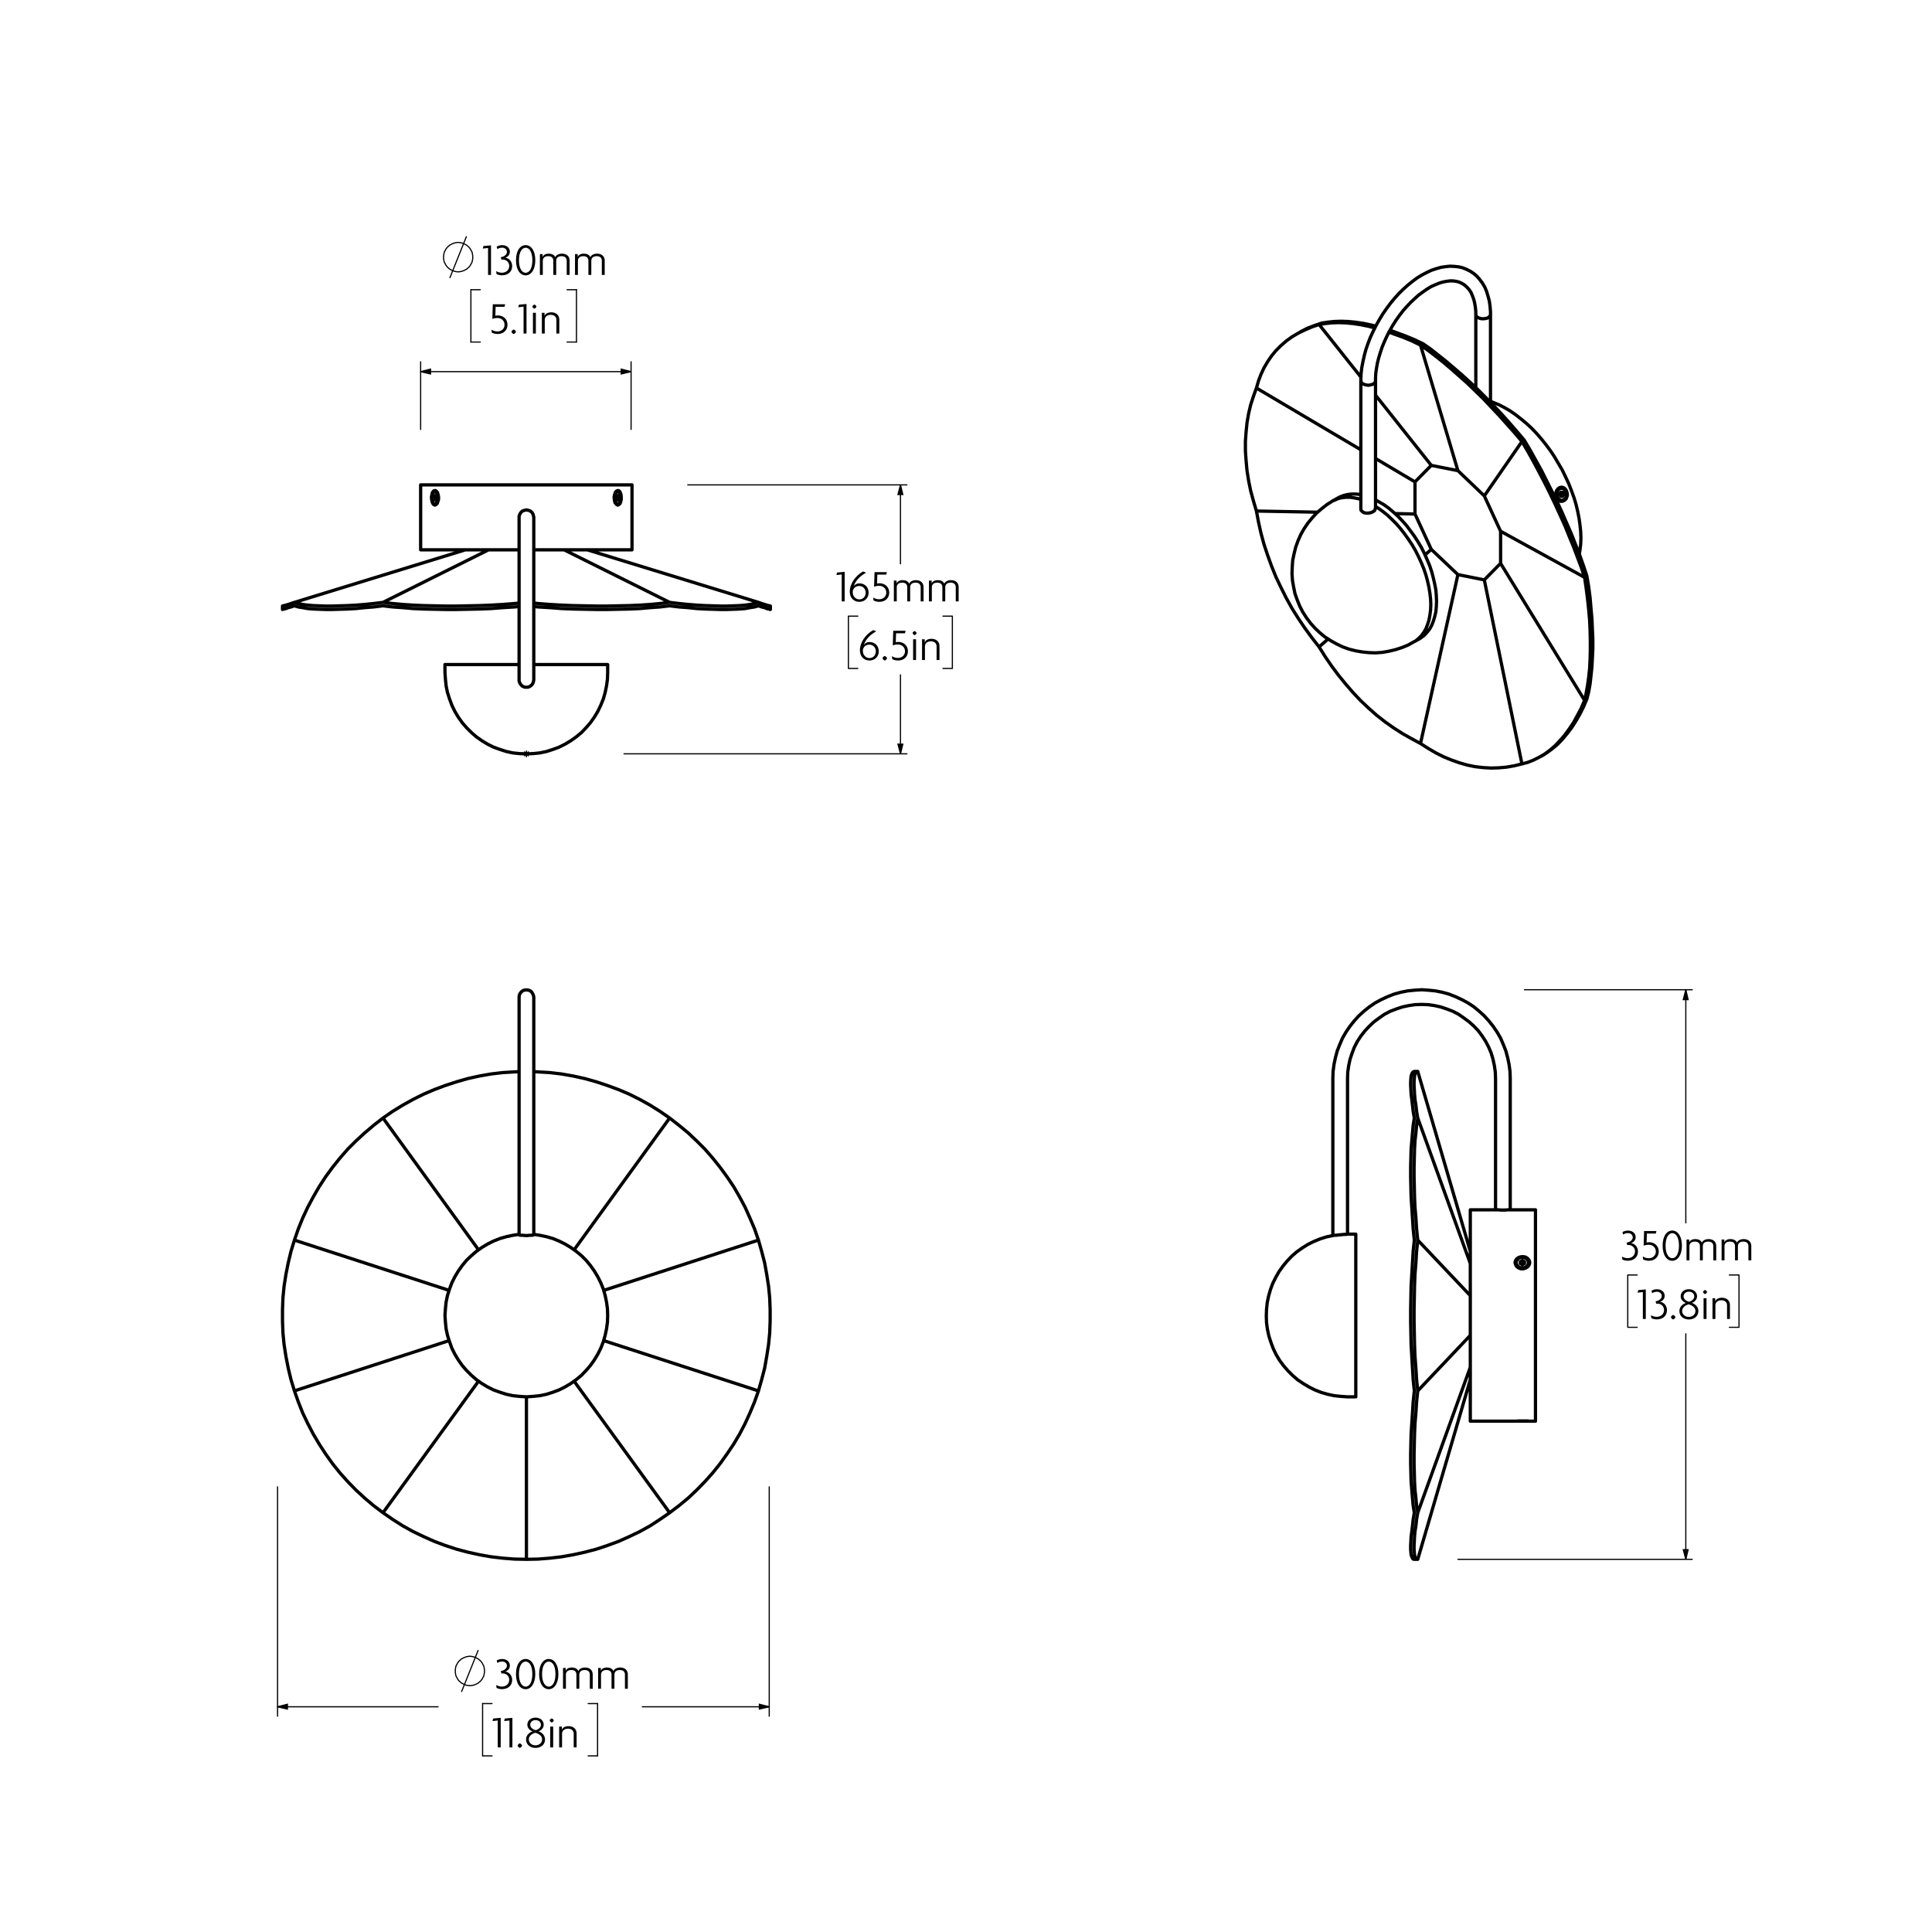 <?xml version="1.0" encoding="UTF-8"?>
<svg id="Layer_1" xmlns="http://www.w3.org/2000/svg" version="1.1" viewBox="0 0 841.89 841.89">
  <!-- Generator: Adobe Illustrator 29.4.0, SVG Export Plug-In . SVG Version: 2.1.0 Build 152)  -->
  <defs>
    <style>
      .st0 {
        stroke-width: 1.42px;
      }

      .st0, .st1, .st2 {
        stroke-linecap: round;
        stroke-linejoin: round;
      }

      .st0, .st1, .st2, .st3, .st4 {
        fill: none;
        stroke: #000;
      }

      .st1, .st3 {
        stroke-width: .51px;
      }

      .st2, .st4 {
        stroke-width: .51px;
      }

      .st3, .st4 {
        stroke-miterlimit: 10;
      }
    </style>
  </defs>
  <path class="st0" d="M128.3,540.39l-1.5,4.9-1.2,5-1,5-.8,5.1-.5,5.1-.2,5.2v5.1l.2,5.1.5,5.1.8,5.1,1,5.1,1.2,5,1.5,4.9M166.9,659.19l4.2,2.9,4.4,2.8,4.5,2.5,4.6,2.2,4.7,2.1,4.8,1.8,4.9,1.6,4.9,1.3,5,1.1,5.1.9,5.1.6,5.1.4,5.2.1M330.5,606.09l1.4-4.9,1.3-5,.9-5.1.8-5.1.5-5.1.2-5.1v-5.1l-.2-5.2-.5-5.1-.8-5.1-.9-5-1.3-5-1.4-4.9M166.9,487.19l-4.1,3.2-3.9,3.3-3.8,3.5-3.6,3.6-3.4,3.9-3.2,4-3,4.1-2.8,4.3-2.6,4.5-2.4,4.5-2.2,4.7-1.9,4.7-1.7,4.9M195.7,562.29l-67.4-21.9M330.5,540.39l-1.7-4.9-2-4.7-2.1-4.7-2.4-4.5-2.6-4.5-2.9-4.3-3-4.1-3.2-4-3.4-3.9-3.6-3.6-3.7-3.5-4-3.3-4.1-3.2M263.1,562.29l67.4-21.9M291.8,487.19l-4.2-2.9-4.3-2.7-4.5-2.5-4.6-2.3-4.7-2-4.9-1.8-4.8-1.6-5-1.4-5-1.1-5.1-.9-5.1-.6-5.1-.3-1.9-.1M250.2,544.59l41.6-57.4M226.2,466.99l-2,.1-5.1.3-5.1.6-5.1.9-5,1.1-4.9,1.4-4.9,1.6-4.8,1.8-4.7,2-4.6,2.3-4.5,2.5-4.4,2.7-4.2,2.9M208.5,544.59l-41.6-57.4M291.8,659.19l4.1-3.1,4-3.3,3.7-3.5,3.6-3.7,3.4-3.8,3.2-4,3-4.2,2.9-4.3,2.6-4.4,2.4-4.6,2.1-4.6,2-4.8,1.7-4.8M263.1,584.19l67.4,21.9M128.3,606.09l1.7,4.8,1.9,4.8,2.2,4.6,2.4,4.6,2.6,4.4,2.8,4.3,3,4.2,3.2,4,3.4,3.8,3.6,3.7,3.8,3.5,3.9,3.3,4.1,3.1M195.7,584.19l-67.4,21.9M208.5,601.89l-41.6,57.3M229.4,608.69v70.8M229.4,679.49l5.1-.1,5.1-.4,5.1-.6,5.1-.9,5-1.1,5-1.3,4.8-1.6,4.9-1.8,4.7-2.1,4.6-2.2,4.5-2.5,4.3-2.8,4.2-2.9M250.2,601.89l41.6,57.3M232.6,537.89l2.6.4,2.9.6,2.8.8,2.7,1.1,2.6,1.3,2.5,1.5,2.4,1.7,2.3,1.9,2,2,1.9,2.3,1.7,2.4,1.5,2.5,1.3,2.6,1.1,2.7.8,2.8.6,2.9.4,2.9.1,2.9-.1,3-.4,2.9-.6,2.8-.8,2.8-1.1,2.8-1.3,2.6-1.5,2.5-1.7,2.4-1.9,2.2-2,2.1-2.3,1.9-2.4,1.7-2.5,1.5-2.6,1.3-2.7,1-2.8.9-2.9.6-2.9.3-2.9.2-3-.2-2.9-.3-2.8-.6-2.8-.9-2.8-1-2.6-1.3-2.5-1.5-2.4-1.7-2.2-1.9-2.1-2.1-1.9-2.2-1.7-2.4-1.5-2.5-1.3-2.6-1-2.8-.9-2.8-.6-2.8-.3-2.9-.2-3,.2-2.9.3-2.9.6-2.9.9-2.8,1-2.7,1.3-2.6,1.5-2.5,1.7-2.4,1.9-2.3,2.1-2,2.2-1.9,2.4-1.7,2.5-1.5,2.6-1.3,2.8-1.1,2.8-.8,2.8-.6,2.7-.4M226.2,538.09h0l.2.1.6.1h.8l1,.1h1.1l1-.1h.8l.6-.1.3-.1h-.1M232.6,469.99v-35.5M226.2,434.49v35.5M232.6,434.49l-.2-.9-.4-.8-.5-.7-.8-.5-.9-.2h-.9l-.9.2-.7.5-.6.7-.4.8-.1.9M232.6,538.09v-68.1M226.2,469.99v68.1"/>
  <path class="st0" d="M202.8,239.59l-74.5,22.9M255.9,239.59l74.6,22.9M226.2,264.29l-2,.2-5.1.3-5.1.4-5.1.2-5,.1-4.9.1h-4.9l-4.8-.1-4.7-.1-4.6-.2-4.5-.4-4.4-.3-4.2-.5M291.8,263.99l-4.2.5-4.3.3-4.5.4-4.6.2-4.7.1-4.9.1h-4.8l-5-.1-5-.1-5.1-.2-5.1-.4-5.1-.3-1.9-.2M128.3,263.99l-1.5.5-1.2.3-1,.4-.8.2-.5.1-.2.1M166.9,263.99l-4.1.5-3.9.3-3.8.4-3.6.2-3.4.1-3.2.1h-3l-2.8-.1-2.6-.1-2.4-.2-2.2-.4-1.9-.3-1.7-.5M330.5,263.99l-1.7.5-2,.3-2.1.4-2.4.2-2.6.1-2.9.1h-3l-3.2-.1-3.4-.1-3.6-.2-3.7-.4-4-.3-4.1-.5M335.7,265.59h-.1l-.2-.1-.5-.1-.8-.2-.9-.4-1.3-.3-1.4-.5M335.7,264.09h-.1l-.2-.1-.5-.1-.8-.2-.9-.3-1.3-.4-1.4-.5M330.5,262.49l-1.7.5-2,.4-2.1.3-2.4.2-2.6.1-2.9.1h-3l-3.2-.1-3.4-.1-3.6-.2-3.7-.3-4-.4-4.1-.5M166.9,262.49l-4.1.5-3.9.4-3.8.3-3.6.2-3.4.1-3.2.1h-3l-2.8-.1-2.6-.1-2.4-.2-2.2-.3-1.9-.4-1.7-.5M128.3,262.49l-1.5.5-1.2.4-1,.3-.8.2-.5.1-.2.1M291.8,262.49l-4.2.5-4.3.4-4.5.3-4.6.2-4.7.1-4.9.1h-4.8l-5-.1-5-.1-5.1-.2-5.1-.3-5.1-.4-1.9-.2M245.8,239.59l46,22.9M226.2,262.79l-2,.2-5.1.4-5.1.3-5.1.2-5,.1-4.9.1h-4.9l-4.8-.1-4.7-.1-4.6-.2-4.5-.3-4.4-.4-4.2-.5M212.9,239.59l-46,22.9M232.6,289.59h32.2M193.9,289.59h32.3M190.6,214.69l.3.8.2,1v1.1l-.3,1-.3.8-.5.5-.5.2-.5-.2-.4-.5-.3-.7-.2-1-.1-1.1.2-1,.2-.9.5-.7.4-.2h.5l.5.4.3.5M270.3,214.69l.3.8.1,1v1.1l-.2,1-.3.8-.5.5-.5.2-.5-.2-.4-.5-.4-.7-.2-1-.1-1.1.2-1,.3-.9.5-.7.5-.2h.5l.5.4.2.5M275.4,211.29h-92.1M226.2,239.59h-42.9M275.4,239.59h-42.8M232.6,225.39l-.1-.4-.2-.9-.5-.8-.7-.6-.8-.3-.9-.2-.9.2-.9.3-.6.6-.5.8-.3.9v.4M232.6,296.29l-.1.5-.2.8-.5.8-.7.6-.8.4-.9.1-.9-.1-.9-.4-.6-.6-.5-.8-.3-.8v-.5M268.8,216.89v.2M268.8,216.69v.2M268.8,216.89h1M268.8,216.99v-.2M269,217.79l-.3-.9M268.7,216.89l.3-.9M269,215.99h.5M269.5,215.99l.3.9M269.8,216.89l-.3.9M269.5,217.79h-.5M268,219.09h.1l.3.4.4.1M268.8,214.29h-.2l-.4.2v.1M269.3,219.59l.4-.1.3-.4.3-.5.2-.7.1-.8v-.8l-.2-.7-.2-.6-.4-.5-.3-.2h-.4l-.4.2-.3.5-.3.6-.1.7-.1.8.1.8.2.7.3.5.4.4.4.1M189.9,217.09v-.2M189.9,216.89h-.9M189.9,216.89v-.2M190,216.79v.2M190.7,214.69l-.2-.2-.4-.2h-.2M189.9,219.59l.4-.1.3-.2M189.5,219.59l.4-.1.3-.4.3-.5.2-.7.1-.8v-.8l-.2-.7-.2-.6-.3-.5-.4-.2h-.4l-.4.2-.3.5-.3.6-.1.7-.1.8.1.8.2.7.3.5.4.4.4.1M189.2,217.79l-.2-.9M189,216.89l.2-.9M189.2,215.99h.5M189.7,215.99l.3.9M190,216.89l-.3.9M189.7,217.79h-.5M123.1,264.09v1.5M335.7,265.59v-1.5M229.4,328.49l2.9-.1,2.9-.3,2.9-.6,2.8-.9,2.7-1,2.6-1.3,2.5-1.5,2.4-1.7,2.3-1.9,2-2.1,1.9-2.2,1.7-2.4,1.5-2.5,1.3-2.7,1.1-2.7.8-2.8.6-2.9.4-2.9.1-2.9M193.9,293.09l.2,2.9.3,2.9.6,2.9.9,2.8,1,2.7,1.3,2.7,1.5,2.5,1.7,2.4,1.9,2.2,2.1,2.1,2.2,1.9,2.4,1.7,2.5,1.5,2.6,1.3,2.8,1,2.8.9,2.8.6,2.9.3,3,.1M264.8,293.09v-3.5M193.9,289.59v3.5M275.4,239.59v-28.3M183.3,211.29v28.3M232.6,296.29v-70.9M226.2,225.39v70.9M268.8,219.59h.5M269.3,214.29h-.5M189.9,214.29h-.4M189.5,219.59h.4"/>
  <path class="st0" d="M640.7,545.29l-22.9-78.4M640.7,601.19l-22.9,78.3M640.7,550.59l-22.9-63.4M640.7,595.79l-22.9,63.4M616.3,606.09l-.5-4.9-.3-5-.3-5.1-.3-5.1-.1-5.1-.1-5.1v-5.1l.1-5.2.1-5.1.3-5.1.3-5,.3-5,.5-4.9M616.3,487.19l-.5-2.9-.3-2.7-.3-2.5-.3-2.3-.1-2-.1-1.8v-1.6l.1-1.4.1-1.1.3-.9.3-.6.3-.3.5-.2M616.3,540.39l-.5-4.9-.3-4.7-.3-4.7-.3-4.5-.1-4.5-.1-4.3v-4.1l.1-4,.1-3.9.3-3.6.3-3.5.3-3.3.5-3.2M616.3,659.19l-.5-3.1-.3-3.3-.3-3.5-.3-3.7-.1-3.8-.1-4v-4.2l.1-4.3.1-4.4.3-4.6.3-4.6.3-4.8.5-4.8M616.3,679.49l-.5-.1-.3-.4-.3-.6-.3-.9-.1-1.1-.1-1.3v-1.6l.1-1.8.1-2.1.3-2.2.3-2.5.3-2.8.5-2.9M617.8,679.49l-.5-.1-.3-.4-.4-.6-.2-.9-.1-1.1-.1-1.3v-1.6l.1-1.8.1-2.1.2-2.2.4-2.5.3-2.8.5-2.9M617.8,659.19l-.5-3.1-.3-3.3-.4-3.5-.2-3.7-.1-3.8-.1-4v-4.2l.1-4.3.1-4.4.2-4.6.4-4.6.3-4.8.5-4.8M617.8,540.39l-.5-4.9-.3-4.7-.4-4.7-.2-4.5-.1-4.5-.1-4.3v-4.1l.1-4,.1-3.9.2-3.6.4-3.5.3-3.3.5-3.2M617.8,487.19l-.5-2.9-.3-2.7-.4-2.5-.2-2.3-.1-2-.1-1.8v-1.6l.1-1.4.1-1.1.2-.9.4-.6.3-.3.5-.2M617.8,606.09l-.5-4.9-.3-5-.4-5.1-.2-5.1-.1-5.1-.1-5.1v-5.1l.1-5.2.1-5.1.2-5.1.4-5,.3-5,.5-4.9M640.7,581.89l-22.9,24.2M640.7,564.59l-22.9-24.2M580.9,538.39h0l.3-.1h.7l.9-.1,1-.1,1.1-.1,1-.1h.7l.5-.1h.1M590.8,537.79v70.9M669.1,619.29v-46.1M669.1,573.19v-46M665.6,552.09l-.8.5-1,.3h-1.1l-1-.4-.8-.6-.5-.9-.2-.8.2-.9.5-.7.8-.6.9-.3,1.1-.1,1.1.2.9.6.6.7.3.9-.1.8-.4.8-.5.5M660.2,619.29h.7l.8-.1h4l.6.1h.3-.1M640.7,619.29v-46.1M640.7,573.19v-46M651.7,527.19h1.2l1,.1h2.1l.9-.1h1.2M666.1,619.29h-5.4M664.3,550.59h0l-.1-.1v-.2h-.1l-.1-.1-.1-.1h-.1M663.8,550.09l-.1-.1h-.6l-.2.1M662.9,550.09h-.1v.1l-.1.1h-.1v.1l-.1.1v.1M662.5,550.29l.4-.2M662.9,550.09l.5-.3M663.4,549.79v-.5M663.4,549.79l.4.3M663.8,550.09l.5.2M662.5,549.79l.9-.5M663.4,549.29l.9.5M664.3,549.79v.8M664.3,550.59l-.9.5M663.4,551.09l-.9-.5M662.5,550.59v-.8M660.7,550.49l.1.6.4.7.5.5.7.3.8.2.8-.1.7-.2.6-.5.5-.5.2-.7.1-.3M660.7,550.19l.1.7.4.6.5.5.7.4.8.1h.8l.7-.3.6-.4.5-.6.2-.7v-.6l-.2-.7-.5-.6-.6-.4-.7-.3h-.8l-.8.1-.7.4-.5.5-.4.6-.1.7M617.8,466.89h-1.5M616.3,679.49h1.5M587.2,537.79v-67.8M580.8,469.99v68.4M651.7,469.99v57.2M658.1,527.19v-57.2M658.1,469.99l-.1-3.1-.4-3-.6-2.9-.8-3-1.1-2.8-1.2-2.8-1.5-2.6-1.7-2.5-1.9-2.4-2-2.2-2.3-2.1-2.3-1.9-2.6-1.7-2.6-1.4-2.8-1.3-2.8-1.1-2.9-.8-3-.6-3-.3-3-.2-3.1.2-3,.3-3,.6-2.9.8-2.8,1.1-2.8,1.3-2.6,1.4-2.5,1.7-2.4,1.9-2.3,2.1-2,2.2-1.9,2.4-1.7,2.5-1.5,2.6-1.2,2.8-1.1,2.8-.8,3-.6,2.9-.4,3-.1,3.1M587.2,469.99l.1-2.8.4-2.8.6-2.8.9-2.7,1-2.6,1.3-2.5,1.5-2.3,1.8-2.3,1.9-2,2-1.9,2.3-1.7,2.3-1.6,2.5-1.3,2.6-1,2.7-.9,2.8-.6,2.7-.4,2.9-.1,2.8.1,2.8.4,2.7.6,2.7.9,2.6,1,2.5,1.3,2.3,1.6,2.3,1.7,2.1,1.9,1.9,2,1.7,2.3,1.5,2.3,1.3,2.5,1.1,2.6.8,2.7.6,2.8.4,2.8.1,2.8M580.9,538.39l-2.9.6-2.8.9-2.7,1.1-2.6,1.3-2.4,1.5-2.4,1.7-2.2,1.9-2,2.1-1.9,2.3-1.7,2.4-1.4,2.5-1.3,2.6-1,2.7-.8,2.8-.6,2.9-.3,2.9-.1,2.9.1,2.9.4,2.9.6,2.8.9,2.8,1,2.7,1.3,2.7,1.5,2.5,1.7,2.3,1.9,2.2,2.1,2.1,2.2,1.9,2.4,1.6,2.5,1.5,2.6,1.3,2.8,1.1,2.8.8,2.8.6,2.9.3,2.9.2M587.2,608.69h3.6M590.8,537.79h-3.6M640.7,619.29h19.5M666.5,619.29h2.6M669.1,527.19h-11M651.7,527.19h-11M666.1,550.49v-.3M660.7,550.19v.3"/>
  <path class="st0" d="M580.7,218.29l.8-.3,1.5-.7,1.7-.4,1.8-.2h1.9l1.9.3,2,.4.7.2M599.4,220.69l1.1.7,2.1,1.5,2,1.6,2,1.9,1.9,1.9,1.9,2.2,1.7,2.2,1.7,2.4,1.6,2.4,1.5,2.6,1.3,2.6,1.2,2.6,1.1,2.7.9,2.7.7,2.6.6,2.7.4,2.5.3,2.6.1,2.4-.1,2.3-.3,2.3-.4,2.1-.6,1.9-.7,1.8-.9,1.6-1.1,1.5-1.2,1.2-1.3,1.1-.8.4M643.1,137.09l.1.4.3.5.5.4M644,138.39l.8.3.8.2h.9l.9-.1.8-.2.6-.4.5-.5.2-.5v-.1M599.4,165.99v.1l-.2.6-.5.4-.6.4-.8.2-.9.2-.9-.1-.8-.2-.8-.3-.5-.4-.3-.5-.1-.4M578.7,278.49l-3.9,3.4M623.7,239.39l-2.7,2.4M574.2,223.19l-26.7-.5M616.6,223.99l-8.7-.2M616.6,209.99v14M616.6,223.99l7.1,15.4M623.7,239.39l11.6,11M635.3,250.39l-16.3,73.6M635.3,250.39l11.5,2.3M593,195.99l-45.5-26.9M616.6,209.99l-17.2-10.2M623.7,202.79l-7.1,7.2M646.8,252.69l16.4,80.2M646.8,252.69l7.1-7.2M593,164.29l-18.2-22.9M623.7,202.79l-24.3-30.6M635.3,205.09l-11.6-2.3M653.9,245.49l36.6,59.7M653.9,245.49v-14M635.3,205.09l-16.3-54.7M646.8,216.09l-11.5-11M653.9,231.49l36.6,20.1M646.8,216.09l16.4-23.7M653.9,231.49l-7.1-15.4M547.5,222.69l.9,4.8,1.1,4.9,1.3,4.8,1.6,4.8,1.7,4.7,1.9,4.7,2.2,4.6,2.3,4.6,2.5,4.5,2.7,4.3,2.9,4.3,3,4.1,3.2,4.1M547.5,169.09l-1.3,3.6-1.2,3.7-.9,3.8-.7,4-.4,4-.3,4.1v4.2l.3,4.3.4,4.3.7,4.4.9,4.4,1.2,4.4,1.3,4.4M574.8,141.39l-3.2,1.1-3,1.3-2.9,1.4-2.7,1.6-2.5,1.8-2.3,2-2.2,2.2-1.9,2.3-1.7,2.5-1.6,2.7-1.3,2.8-1.1,2.9-.9,3.1M599,142.89l-2.6-.7-3.5-.7-3.3-.5-3.2-.3-3.1-.1-3,.1-2.8.3-2.7.4M619,150.39l-3.9-1.9-3.9-1.6-3.9-1.4-2.1-.8M663.2,192.39l-3.3-3.9-3.4-3.8-3.4-3.8-3.4-3.6-3.4-3.6-3.5-3.4-3.4-3.3-3.5-3.1-3.4-3-3.4-2.9-3.4-2.7-3.4-2.6-3.3-2.3M690.5,251.59l-1.5-4.5-1.7-4.5-1.7-4.5-1.9-4.6-1.9-4.7-2.1-4.6-2.1-4.6-2.2-4.6-2.3-4.6-2.4-4.6-2.4-4.5-2.5-4.5-2.6-4.4M690.5,305.19l.7-3.2.6-3.4.5-3.6.4-3.7.2-4,.1-4v-4.2l-.1-4.3-.2-4.5-.4-4.5-.5-4.7-.6-4.7-.7-4.8M663.2,332.89l2.6-.7,2.5-1,2.4-1.2,2.4-1.4,2.3-1.7,2.2-1.9,2.1-2.2,2.1-2.4,1.9-2.6,1.9-2.8,1.7-3.1,1.7-3.2,1.5-3.5M619,323.99l3.3,2.1,3.4,2,3.4,1.7,3.4,1.4,3.4,1.2,3.5,1,3.4.7,3.5.4,3.4.2,3.4-.1,3.4-.3,3.4-.6,3.3-.8M574.8,281.89l2.7,4.3,2.8,4.1,3,4,3.1,3.8,3.2,3.7,3.3,3.5,3.5,3.3,3.5,3.1,3.7,2.9,3.7,2.6,3.9,2.5,3.9,2.2,3.9,2.1M672.4,329.09l1.7-1.1,2.3-1.7,2.3-1.9,2.1-2.2,2-2.4,2-2.6,1.8-2.8,1.8-3.1,1.6-3.2,1.5-3.5M691.5,304.59l.8-3.2.6-3.4.4-3.6.4-3.8.2-3.9.2-4v-4.2l-.2-4.3-.2-4.5-.4-4.5-.4-4.7-.6-4.7-.8-4.8M691.5,250.99l-1.5-4.5-1.6-4.5-1.8-4.6-1.8-4.6-2-4.6-2-4.6-2.1-4.6-2.3-4.6-2.3-4.6-2.3-4.6-2.5-4.5-2.5-4.5-2.6-4.4M664.2,191.79l-3.3-3.9-3.3-3.8-3.4-3.8-3.4-3.6-3.5-3.6-3.4-3.4-3.5-3.3-3.4-3.1-3.5-3-3.4-2.9-3.4-2.7-3.3-2.6-3.3-2.3M599.4,142.09l-2-.5-3.4-.7-3.4-.5-3.2-.3-3.1-.1-2.9.1-2.9.3-2.6.4M620.1,149.79l-4-1.9-3.9-1.6-3.8-1.4-2.7-1M575.9,140.79l-3.2,1.1-3.1,1.2-2.9,1.5-.6.4M682.8,216.49l-.3.8-.7.7-.8.4-.8.1-.8-.3-.7-.7-.4-.8-.3-1v-1l.3-.9.6-.8.7-.5.9-.2.8.2.8.6.5.8.3.9.1,1-.2.7M688.2,241.59l.3-2,.3-2.5.1-2.7M688.9,234.39l-.1-2.7-.3-2.9-.4-2.9-.6-3-.7-3-.9-3-1.1-3-1.2-3.1-1.4-3-1.4-2.9-1.7-2.9-1.7-2.9-1.8-2.7-2-2.7-2-2.5-2.1-2.4-2.2-2.3-2.3-2.1-2.3-1.9-2.3-1.8-2.3-1.6-2.4-1.4-2.3-1.2-2.4-1-1.5-.6M599.4,217.79l1.5.9,2.1,1.2,2.1,1.5,2,1.7,2,1.8,1.9,2,1.9,2.1,1.7,2.3,1.7,2.3,1.6,2.5,1.5,2.5,1.3,2.6,1.2,2.7,1.1,2.6.9,2.7.7,2.7.6,2.6.5,2.6.2,2.5.1,2.5-.1,2.3-.2,2.2-.5,2.1-.6,2-.7,1.8-.9,1.6-1.1,1.4-1.2,1.3-1.3,1-.7.5M583.2,216.89l.8-.4,1.6-.6,1.6-.4,1.8-.2h1.9l1.9.2.2.1M593,221.79l.1.6.5.5.7.5,1,.2h1l1.1-.2.9-.4.7-.5.3-.7v-.3M680.3,214.59l.2.5M680.5,215.09l.2.5M680.7,215.59l.6-.1M680.7,215.59l-.3.4M680.4,215.99l-.1.3M680.1,214.59h.2M680.3,214.59h.7M680.2,216.29l.1-.1.1-.1v-.1M680.4,215.99l.1-.1v-.2l.1-.1v-.2l-.1-.1v-.2M680.5,215.09l-.1-.1v-.1l-.1-.1h-.1v-.1l-.1-.1M679.7,215.29l.4-.8M680.1,214.49l.9.1M681,214.59l.3.9M681.3,215.49l-.4.8M680.9,216.29l-.8-.1M680.1,216.19l-.4-.9M678.3,216.49l.4.7.5.5.6.3.6.1M678.6,216.49l.4.7.5.5.6.3.6.1.6-.2.5-.4.5-.5.2-.7.1-.8-.1-.8-.3-.7-.4-.6-.5-.4-.7-.2h-.6l-.6.3-.5.4-.3.7-.2.7v.8l.2.8M566.1,144.99l-1.1.6M671.3,329.69l1.1-.6M643.1,137.09v31.9M649.5,175.29v-38.2M616.1,279.69l2.6-1.4M583.2,216.89l-2.5,1.4M580.7,218.29l-2.5,1.6-2.3,1.8-2.2,1.9-2,2.2-1.8,2.2-1.7,2.5-1.4,2.5-1.2,2.7-1,2.8-.7,2.8-.6,2.9-.2,2.9-.1,2.9.2,2.9.5,2.9.6,2.9,1,2.8,1.1,2.7,1.3,2.5,1.6,2.5,1.8,2.4,1.9,2.1,2.2,2.1,2.2,1.8,2.5,1.6,2.5,1.4,2.7,1.3,2.8,1,2.8.7,2.9.5,2.9.3,2.9.1,2.9-.2,2.9-.5,2.9-.7,2.8-.9,2.7-1.1,2.5-1.4M599.4,221.49v-55.5M593,165.99v55.8M599.4,165.99v-1.1l.1-2.1.3-2.2.4-2.3.6-2.4.7-2.3.8-2.4,1-2.4,1.1-2.4,1.2-2.3,1.3-2.3,1.4-2.2,1.5-2.1,1.6-2.1,1.7-1.9,1.7-1.8,1.7-1.6,1.8-1.6,1.8-1.3,1.7-1.2,1.8-1.1,1.8-.8,1.7-.7,1.6-.5,1.6-.3,1.5-.2h1.4l1.4.2,1.2.3,1.3.6,1.1.7,1,.9,1,1.1.8,1.2.6,1.4.6,1.6.4,1.6.3,1.8.2,1.9v1.4M649.5,137.09v-1.3l-.2-2.4-.3-2.2-.6-2.2-.6-2-.8-1.9-1-1.7-1.2-1.6-1.2-1.4-1.4-1.2-1.5-1-1.6-.8-1.7-.7-1.7-.4-1.9-.2-1.9-.1-2,.2-2,.3-2.1.6-2.1.7-2.1,1-2.1,1.1-2.1,1.3-2,1.5-2.1,1.7-2,1.8-1.9,1.9-1.8,2-1.8,2.2-1.7,2.3-1.6,2.3-1.5,2.5-1.4,2.5-1.3,2.6-1.2,2.6-1,2.6-.9,2.6-.7,2.6-.6,2.7-.5,2.6-.3,2.5-.1,2.5v.8M680.4,218.09h.3M680.3,212.79h-.3"/>
  <g>
    <path d="M709.3,549.38c-.82,0-1.72-.22-2.34-.54l-.16-1.28c.68.42,1.62.7,2.44.7,1.74,0,3.24-1.08,3.24-3,0-1.5-1.24-2.74-2.8-2.74-.18,0-.4.02-.6.04l-.28-1.06c1.6-.28,2.68-1.18,2.68-2.3,0-1.02-.78-1.86-2.1-1.86-.76,0-1.42.2-2.08.62l-.28-1.08c.68-.4,1.48-.64,2.4-.64,1.98,0,3.34,1.22,3.34,2.86,0,1.36-.94,2.32-2.04,2.6,1.56.18,3.04,1.54,3.04,3.68,0,2.32-1.66,4-4.46,4Z"/>
    <path d="M718.53,549.4c-1.02,0-1.98-.28-2.52-.6l-.16-1.3c.78.52,1.68.78,2.62.78,1.7,0,3.08-1.14,3.08-2.9s-1.36-2.96-3.04-2.96c-.9,0-1.68.16-2.28.4l.2-6.38h5.38l-.28,1.1h-3.88l-.12,3.92c.22-.06.62-.16,1.08-.16,2.34,0,4.22,1.6,4.22,4.08,0,2.2-1.56,4.02-4.3,4.02Z"/>
    <path d="M728.71,549.4c-2.28,0-4.2-2.26-4.2-6.6s1.92-6.58,4.2-6.58,4.2,2.3,4.2,6.58-1.94,6.6-4.2,6.6ZM728.71,537.36c-1.54,0-2.92,1.76-2.92,5.44s1.38,5.48,2.92,5.48,2.92-1.76,2.92-5.48-1.4-5.44-2.92-5.44Z"/>
    <path d="M746.6,549.2v-6.14c0-1.18-.64-2.02-2.24-2.02s-2.34.84-2.34,2.02v6.14h-1.26v-6.14c0-1.18-.62-2.02-2.22-2.02s-2.36.84-2.36,2.02v6.14h-1.26v-9.06h1.18v1.22h.02c.28-.76,1.12-1.42,2.72-1.42,1.22,0,2.32.5,2.76,1.54.34-.86,1.46-1.54,2.94-1.54,1.98,0,3.32,1.12,3.32,3.02v6.24h-1.26Z"/>
    <path d="M761.89,549.2v-6.14c0-1.18-.64-2.02-2.24-2.02s-2.34.84-2.34,2.02v6.14h-1.26v-6.14c0-1.18-.62-2.02-2.22-2.02s-2.36.84-2.36,2.02v6.14h-1.26v-9.06h1.18v1.22h.02c.28-.76,1.12-1.42,2.72-1.42,1.22,0,2.32.5,2.76,1.54.34-.86,1.46-1.54,2.94-1.54,1.98,0,3.32,1.12,3.32,3.02v6.24h-1.26Z"/>
  </g>
  <g>
    <path d="M715.89,574.76v-11.72l-2.3.24.28-1.1,3.3-.3v12.88h-1.28Z"/>
    <path d="M721.94,574.94c-.82,0-1.72-.22-2.34-.54l-.16-1.28c.68.42,1.62.7,2.44.7,1.74,0,3.24-1.08,3.24-3,0-1.5-1.24-2.74-2.8-2.74-.18,0-.4.02-.6.04l-.28-1.06c1.6-.28,2.68-1.18,2.68-2.3,0-1.02-.78-1.86-2.1-1.86-.76,0-1.42.2-2.08.62l-.28-1.08c.68-.4,1.48-.64,2.4-.64,1.98,0,3.34,1.22,3.34,2.86,0,1.36-.94,2.32-2.04,2.6,1.56.18,3.04,1.54,3.04,3.68,0,2.32-1.66,4-4.46,4Z"/>
    <path d="M729.1,574.96c-.32,0-.98-.66-.98-.98,0-.3.66-.98.98-.98s.98.68.98.98c0,.32-.66.98-.98.98Z"/>
    <path d="M735.95,574.98c-2.26,0-4.14-1.38-4.14-3.68,0-1.92,1.54-3.12,2.84-3.52-1.18-.42-2.28-1.44-2.28-2.9,0-1.88,1.6-3.1,3.58-3.1s3.56,1.24,3.56,3.1c0,1.42-1.1,2.5-2.26,2.88,1.26.36,2.84,1.62,2.84,3.54,0,2.3-1.88,3.68-4.14,3.68ZM735.85,568.38c-1.46.38-2.84,1.4-2.84,2.88,0,1.58,1.38,2.6,2.9,2.6s2.9-1.02,2.9-2.6c0-1.44-1.4-2.48-2.96-2.88ZM735.95,562.86c-1.26,0-2.32.84-2.32,2.04,0,1.06.92,1.96,2.38,2.36,1.42-.42,2.28-1.3,2.28-2.36,0-1.2-1.04-2.04-2.34-2.04Z"/>
    <path d="M742.99,563.9c-.28,0-.88-.6-.88-.88,0-.3.6-.88.88-.88.3,0,.88.58.88.88,0,.28-.58.88-.88.88ZM742.35,574.76v-9.06h1.28v9.06h-1.28Z"/>
    <path d="M752.58,574.76v-5.98c0-1.26-.9-2.18-2.5-2.18s-2.58.92-2.58,2.18v5.98h-1.26v-9.06h1.18v1.36h.02c.3-.84,1.22-1.56,2.94-1.56,1.98,0,3.46,1.18,3.46,3.16v6.1h-1.26Z"/>
  </g>
  <g>
    <path d="M366.79,262.06v-11.72l-2.3.24.28-1.1,3.3-.3v12.88h-1.28Z"/>
    <path d="M374.45,262.26c-2.26,0-4.16-1.62-4.16-4.44,0-3.42,2.5-7.02,5.84-8.82l1.28.56c-2.56,1.36-4.54,3.38-5.38,5.84.54-.68,1.32-1.2,2.46-1.2,2.38,0,4.02,1.7,4.02,4.04s-1.7,4.02-4.06,4.02ZM374.41,255.36c-1.32,0-2.46.7-2.8,2.18-.02.18-.02.38-.02.56,0,1.78,1.32,3.1,2.88,3.1s2.76-1.2,2.76-2.9-1.18-2.94-2.82-2.94Z"/>
    <path d="M383.19,262.26c-1.02,0-1.98-.28-2.52-.6l-.16-1.3c.78.52,1.68.78,2.62.78,1.7,0,3.08-1.14,3.08-2.9s-1.36-2.96-3.04-2.96c-.9,0-1.68.16-2.28.4l.2-6.38h5.38l-.28,1.1h-3.88l-.12,3.92c.22-.06.62-.16,1.08-.16,2.34,0,4.22,1.6,4.22,4.08,0,2.2-1.56,4.02-4.3,4.02Z"/>
    <path d="M401.19,262.06v-6.14c0-1.18-.64-2.02-2.24-2.02s-2.34.84-2.34,2.02v6.14h-1.26v-6.14c0-1.18-.62-2.02-2.22-2.02s-2.36.84-2.36,2.02v6.14h-1.26v-9.06h1.18v1.22h.02c.28-.76,1.12-1.42,2.72-1.42,1.22,0,2.32.5,2.76,1.54.34-.86,1.46-1.54,2.94-1.54,1.98,0,3.32,1.12,3.32,3.02v6.24h-1.26Z"/>
    <path d="M416.48,262.06v-6.14c0-1.18-.64-2.02-2.24-2.02s-2.34.84-2.34,2.02v6.14h-1.26v-6.14c0-1.18-.62-2.02-2.22-2.02s-2.36.84-2.36,2.02v6.14h-1.26v-9.06h1.18v1.22h.02c.28-.76,1.12-1.42,2.72-1.42,1.22,0,2.32.5,2.76,1.54.34-.86,1.46-1.54,2.94-1.54,1.98,0,3.32,1.12,3.32,3.02v6.24h-1.26Z"/>
  </g>
  <g>
    <path d="M378.87,287.82c-2.26,0-4.16-1.62-4.16-4.44,0-3.42,2.5-7.02,5.85-8.82l1.28.56c-2.56,1.36-4.54,3.38-5.39,5.84.54-.68,1.32-1.2,2.46-1.2,2.38,0,4.02,1.7,4.02,4.04s-1.7,4.02-4.06,4.02ZM378.83,280.92c-1.32,0-2.46.7-2.8,2.18-.02.18-.02.38-.02.56,0,1.78,1.32,3.1,2.88,3.1s2.76-1.2,2.76-2.9-1.18-2.94-2.82-2.94Z"/>
    <path d="M385.54,287.82c-.32,0-.98-.66-.98-.98,0-.3.66-.98.98-.98s.98.68.98.98c0,.32-.66.98-.98.98Z"/>
    <path d="M391.34,287.82c-1.02,0-1.98-.28-2.52-.6l-.16-1.3c.78.52,1.68.78,2.62.78,1.7,0,3.08-1.14,3.08-2.9s-1.36-2.96-3.04-2.96c-.9,0-1.68.16-2.28.4l.2-6.38h5.39l-.28,1.1h-3.88l-.12,3.92c.22-.06.62-.16,1.08-.16,2.34,0,4.22,1.6,4.22,4.08,0,2.2-1.56,4.02-4.3,4.02Z"/>
    <path d="M398.54,276.76c-.28,0-.88-.6-.88-.88,0-.3.6-.88.88-.88.3,0,.88.58.88.88,0,.28-.58.88-.88.88ZM397.9,287.62v-9.06h1.28v9.06h-1.28Z"/>
    <path d="M408.13,287.62v-5.98c0-1.26-.9-2.18-2.5-2.18s-2.58.92-2.58,2.18v5.98h-1.26v-9.06h1.18v1.36h.02c.3-.84,1.22-1.56,2.94-1.56,1.98,0,3.46,1.18,3.46,3.16v6.1h-1.26Z"/>
  </g>
  <path class="st4" d="M734.61,431.29l1,4.3h-2.1l1.1-4.3M734.61,679.49l-1.1-4.2h2.1l-1,4.2"/>
  <path class="st4" d="M392.4,211.29l1,4.2h-2.1l1.1-4.2M392.4,328.49l-1.1-4.2h2.1l-1,4.2"/>
  <path class="st4" d="M230.8,328.49h-2.9M229.4,329.99v-2.9M228.4,329.49l2-2M228.4,327.49l2,2"/>
  <path class="st2" d="M734.61,431.29v101.6M734.61,679.49v-98.3M664.3,431.29h73.11M635.3,679.49h102.11M757.79,578.39h-4.2M757.79,555.59v22.8M753.59,555.59h4.2M709.31,578.39h4.1M709.31,555.59v22.8M713.41,555.59h-4.1"/>
  <path class="st2" d="M392.4,211.29v34.4M392.4,328.49v-34.4M299.71,211.29h95.49M271.9,328.49h123.3M415,291.29h-4.1M415,268.49v22.8M410.9,268.49h4.1M369.7,291.29h4.1M369.7,268.49v22.8M373.8,268.49h-4.1"/>
  <path d="M734.61,431.29l1,4.3h-2.1M734.61,679.49l-1.1-4.2h2.1"/>
  <path d="M392.4,211.29l1,4.2h-2.1M392.4,328.49l-1.1-4.2h2.1"/>
  <path class="st3" d="M196,121.15l7.3-18.2M206,112.05v-.6l-.1-.6-.1-.6-.2-.6-.3-.5-.3-.6-.3-.4-.4-.5-.5-.4-.4-.4-.6-.3-.5-.3-.6-.2-.5-.2-.6-.1-.6-.1h-.7l-.6.1-.6.1-.5.2-.6.2-.5.3-.6.3-.4.4-.5.4-.4.5-.3.4-.3.6-.3.5-.2.6-.1.6-.1.6v1.2l.1.6.1.6.2.6.3.5.3.6.3.4.4.5.5.4.4.4.6.3.5.3.6.2.5.2.6.1.6.1h.7l.6-.1.6-.1.5-.2.6-.2.5-.3.6-.3.4-.4.5-.4.4-.5.3-.4.3-.6.3-.5.2-.6.1-.6.1-.6v-.6"/>
  <g>
    <path d="M212.68,119.79v-11.72l-2.3.24.28-1.1,3.3-.3v12.88h-1.28Z"/>
    <path d="M218.72,119.97c-.82,0-1.72-.22-2.34-.54l-.16-1.28c.68.42,1.62.7,2.44.7,1.74,0,3.24-1.08,3.24-3,0-1.5-1.24-2.74-2.8-2.74-.18,0-.4.02-.6.04l-.28-1.06c1.6-.28,2.68-1.18,2.68-2.3,0-1.02-.78-1.86-2.1-1.86-.76,0-1.42.2-2.08.62l-.28-1.08c.68-.4,1.48-.64,2.4-.64,1.98,0,3.34,1.22,3.34,2.86,0,1.36-.94,2.32-2.04,2.6,1.56.18,3.04,1.54,3.04,3.68,0,2.32-1.66,4-4.46,4Z"/>
    <path d="M229.06,119.99c-2.28,0-4.2-2.26-4.2-6.6s1.92-6.58,4.2-6.58,4.2,2.3,4.2,6.58-1.94,6.6-4.2,6.6ZM229.06,107.95c-1.54,0-2.92,1.76-2.92,5.44s1.38,5.48,2.92,5.48,2.92-1.76,2.92-5.48-1.4-5.44-2.92-5.44Z"/>
    <path d="M246.95,119.79v-6.14c0-1.18-.64-2.02-2.24-2.02s-2.34.84-2.34,2.02v6.14h-1.26v-6.14c0-1.18-.62-2.02-2.22-2.02s-2.36.84-2.36,2.02v6.14h-1.26v-9.06h1.18v1.22h.02c.28-.76,1.12-1.42,2.72-1.42,1.22,0,2.32.5,2.76,1.54.34-.86,1.46-1.54,2.94-1.54,1.98,0,3.32,1.12,3.32,3.02v6.24h-1.26Z"/>
    <path d="M262.25,119.79v-6.14c0-1.18-.64-2.02-2.24-2.02s-2.34.84-2.34,2.02v6.14h-1.26v-6.14c0-1.18-.62-2.02-2.22-2.02s-2.36.84-2.36,2.02v6.14h-1.26v-9.06h1.18v1.22h.02c.28-.76,1.12-1.42,2.72-1.42,1.22,0,2.32.5,2.76,1.54.34-.86,1.46-1.54,2.94-1.54,1.98,0,3.32,1.12,3.32,3.02v6.24h-1.26Z"/>
  </g>
  <g>
    <path d="M216.84,145.55c-1.02,0-1.98-.28-2.52-.6l-.16-1.3c.78.52,1.68.78,2.62.78,1.7,0,3.08-1.14,3.08-2.9s-1.36-2.96-3.04-2.96c-.9,0-1.68.16-2.28.4l.2-6.38h5.39l-.28,1.1h-3.88l-.12,3.92c.22-.06.62-.16,1.08-.16,2.34,0,4.22,1.6,4.22,4.08,0,2.2-1.56,4.02-4.3,4.02Z"/>
    <path d="M223.85,145.55c-.32,0-.98-.66-.98-.98,0-.3.66-.98.98-.98s.98.68.98.98c0,.32-.66.98-.98.98Z"/>
    <path d="M228.15,145.35v-11.72l-2.3.24.28-1.1,3.3-.3v12.88h-1.28Z"/>
    <path d="M232.87,134.49c-.28,0-.88-.6-.88-.88,0-.3.6-.88.88-.88.3,0,.88.58.88.88,0,.28-.58.88-.88.88ZM232.23,145.35v-9.06h1.28v9.06h-1.28Z"/>
    <path d="M242.46,145.35v-5.98c0-1.26-.9-2.18-2.5-2.18s-2.58.92-2.58,2.18v5.98h-1.26v-9.06h1.18v1.36h.02c.3-.84,1.22-1.56,2.94-1.56,1.98,0,3.46,1.18,3.46,3.16v6.1h-1.26Z"/>
  </g>
  <polyline class="st3" points="275 161.95 270.7 162.95 270.7 160.85 275 161.95"/>
  <polyline class="st3" points="183.3 161.95 187.6 160.85 187.6 162.95 183.3 161.95"/>
  <line class="st1" x1="183.3" y1="161.95" x2="272" y2="161.95"/>
  <line class="st1" x1="275" y1="187.12" x2="275" y2="157.65"/>
  <line class="st1" x1="183.3" y1="187.12" x2="183.3" y2="157.65"/>
  <line class="st1" x1="251.2" y1="149.05" x2="247.1" y2="149.05"/>
  <line class="st1" x1="251.2" y1="126.25" x2="251.2" y2="149.05"/>
  <line class="st1" x1="247.1" y1="126.25" x2="251.2" y2="126.25"/>
  <line class="st1" x1="205.2" y1="149.05" x2="209.3" y2="149.05"/>
  <line class="st1" x1="205.2" y1="126.25" x2="205.2" y2="149.05"/>
  <line class="st1" x1="209.3" y1="126.25" x2="205.2" y2="126.25"/>
  <polyline points="275 161.95 270.7 162.95 270.7 160.85"/>
  <polyline points="183.3 161.95 187.6 160.85 187.6 162.95"/>
  <path class="st3" d="M201.1,737.25l7.3-18.2M211.1,728.15v-.6l-.1-.6-.1-.6-.2-.6-.3-.5-.3-.6-.3-.4-.4-.5-.5-.4-.4-.4-.6-.3-.5-.3-.6-.2-.5-.2-.6-.1-.6-.1h-.7l-.6.1-.6.1-.5.2-.6.2-.5.3-.6.3-.4.4-.5.4-.4.5-.3.4-.3.6-.3.5-.2.6-.1.6-.1.6v1.2l.1.6.1.6.2.6.3.5.3.6.3.4.4.5.5.4.4.4.6.3.5.3.6.2.5.2.6.1.6.1h.7l.6-.1.6-.1.5-.2.6-.2.5-.3.6-.3.4-.4.5-.4.4-.5.3-.4.3-.6.3-.5.2-.6.1-.6.1-.6v-.6"/>
  <g>
    <path d="M218.72,736.07c-.82,0-1.72-.22-2.34-.54l-.16-1.28c.68.42,1.62.7,2.44.7,1.74,0,3.24-1.08,3.24-3,0-1.5-1.24-2.74-2.8-2.74-.18,0-.4.02-.6.04l-.28-1.06c1.6-.28,2.68-1.18,2.68-2.3,0-1.02-.78-1.86-2.1-1.86-.76,0-1.42.2-2.08.62l-.28-1.08c.68-.4,1.48-.64,2.4-.64,1.98,0,3.34,1.22,3.34,2.86,0,1.36-.94,2.32-2.04,2.6,1.56.18,3.04,1.54,3.04,3.68,0,2.32-1.66,4-4.46,4Z"/>
    <path d="M229.05,736.09c-2.28,0-4.2-2.26-4.2-6.6s1.92-6.58,4.2-6.58,4.2,2.3,4.2,6.58-1.94,6.6-4.2,6.6ZM229.05,724.05c-1.54,0-2.92,1.76-2.92,5.44s1.38,5.48,2.92,5.48,2.92-1.76,2.92-5.48-1.4-5.44-2.92-5.44Z"/>
    <path d="M239.13,736.09c-2.28,0-4.2-2.26-4.2-6.6s1.92-6.58,4.2-6.58,4.2,2.3,4.2,6.58-1.94,6.6-4.2,6.6ZM239.13,724.05c-1.54,0-2.92,1.76-2.92,5.44s1.38,5.48,2.92,5.48,2.92-1.76,2.92-5.48-1.4-5.44-2.92-5.44Z"/>
    <path d="M257.02,735.89v-6.14c0-1.18-.64-2.02-2.24-2.02s-2.34.84-2.34,2.02v6.14h-1.26v-6.14c0-1.18-.62-2.02-2.22-2.02s-2.36.84-2.36,2.02v6.14h-1.26v-9.06h1.18v1.22h.02c.28-.76,1.12-1.42,2.72-1.42,1.22,0,2.32.5,2.76,1.54.34-.86,1.46-1.54,2.94-1.54,1.98,0,3.32,1.12,3.32,3.02v6.24h-1.26Z"/>
    <path d="M272.32,735.89v-6.14c0-1.18-.64-2.02-2.24-2.02s-2.34.84-2.34,2.02v6.14h-1.26v-6.14c0-1.18-.62-2.02-2.22-2.02s-2.36.84-2.36,2.02v6.14h-1.26v-9.06h1.18v1.22h.02c.28-.76,1.12-1.42,2.72-1.42,1.22,0,2.32.5,2.76,1.54.34-.86,1.46-1.54,2.94-1.54,1.98,0,3.32,1.12,3.32,3.02v6.24h-1.26Z"/>
  </g>
  <g>
    <path d="M216.9,761.45v-11.72l-2.3.24.28-1.1,3.3-.3v12.88h-1.28Z"/>
    <path d="M222,761.45v-11.72l-2.3.24.28-1.1,3.3-.3v12.88h-1.28Z"/>
    <path d="M226.53,761.65c-.32,0-.98-.66-.98-.98,0-.3.66-.98.98-.98s.98.68.98.98c0,.32-.66.98-.98.98Z"/>
    <path d="M233.37,761.67c-2.26,0-4.14-1.38-4.14-3.68,0-1.92,1.54-3.12,2.84-3.52-1.18-.42-2.28-1.44-2.28-2.9,0-1.88,1.6-3.1,3.58-3.1s3.56,1.24,3.56,3.1c0,1.42-1.1,2.5-2.26,2.88,1.26.36,2.84,1.62,2.84,3.54,0,2.3-1.88,3.68-4.14,3.68ZM233.27,755.07c-1.46.38-2.84,1.4-2.84,2.88,0,1.58,1.38,2.6,2.9,2.6s2.9-1.02,2.9-2.6c0-1.44-1.4-2.48-2.96-2.88ZM233.37,749.55c-1.26,0-2.32.84-2.32,2.04,0,1.06.92,1.96,2.38,2.36,1.42-.42,2.28-1.3,2.28-2.36,0-1.2-1.04-2.04-2.34-2.04Z"/>
    <path d="M240.42,750.59c-.28,0-.88-.6-.88-.88,0-.3.6-.88.88-.88.3,0,.88.58.88.88,0,.28-.58.88-.88.88ZM239.77,761.45v-9.06h1.28v9.06h-1.28Z"/>
    <path d="M250,761.45v-5.98c0-1.26-.9-2.18-2.5-2.18s-2.58.92-2.58,2.18v5.98h-1.26v-9.06h1.18v1.36h.02c.3-.84,1.22-1.56,2.94-1.56,1.98,0,3.46,1.18,3.46,3.16v6.1h-1.26Z"/>
  </g>
  <polyline class="st3" points="335.2 743.75 330.9 744.75 330.9 742.65 335.2 743.75"/>
  <polyline class="st3" points="120.95 743.75 125.25 742.65 125.25 744.75 120.95 743.75"/>
  <line class="st1" x1="335.2" y1="743.75" x2="279.9" y2="743.75"/>
  <line class="st1" x1="120.95" y1="743.75" x2="190.9" y2="743.75"/>
  <line class="st1" x1="335.2" y1="747.85" x2="335.2" y2="647.91"/>
  <line class="st1" x1="120.95" y1="747.85" x2="120.95" y2="647.91"/>
  <line class="st1" x1="260.4" y1="765.15" x2="256.3" y2="765.15"/>
  <line class="st1" x1="260.4" y1="742.35" x2="260.4" y2="765.15"/>
  <line class="st1" x1="256.3" y1="742.35" x2="260.4" y2="742.35"/>
  <line class="st1" x1="210.3" y1="765.15" x2="214.4" y2="765.15"/>
  <line class="st1" x1="210.3" y1="742.35" x2="210.3" y2="765.15"/>
  <line class="st1" x1="214.4" y1="742.35" x2="210.3" y2="742.35"/>
  <polyline points="335.2 743.75 330.9 744.75 330.9 742.65"/>
  <polyline points="120.95 743.75 125.25 742.65 125.25 744.75"/>
</svg>
